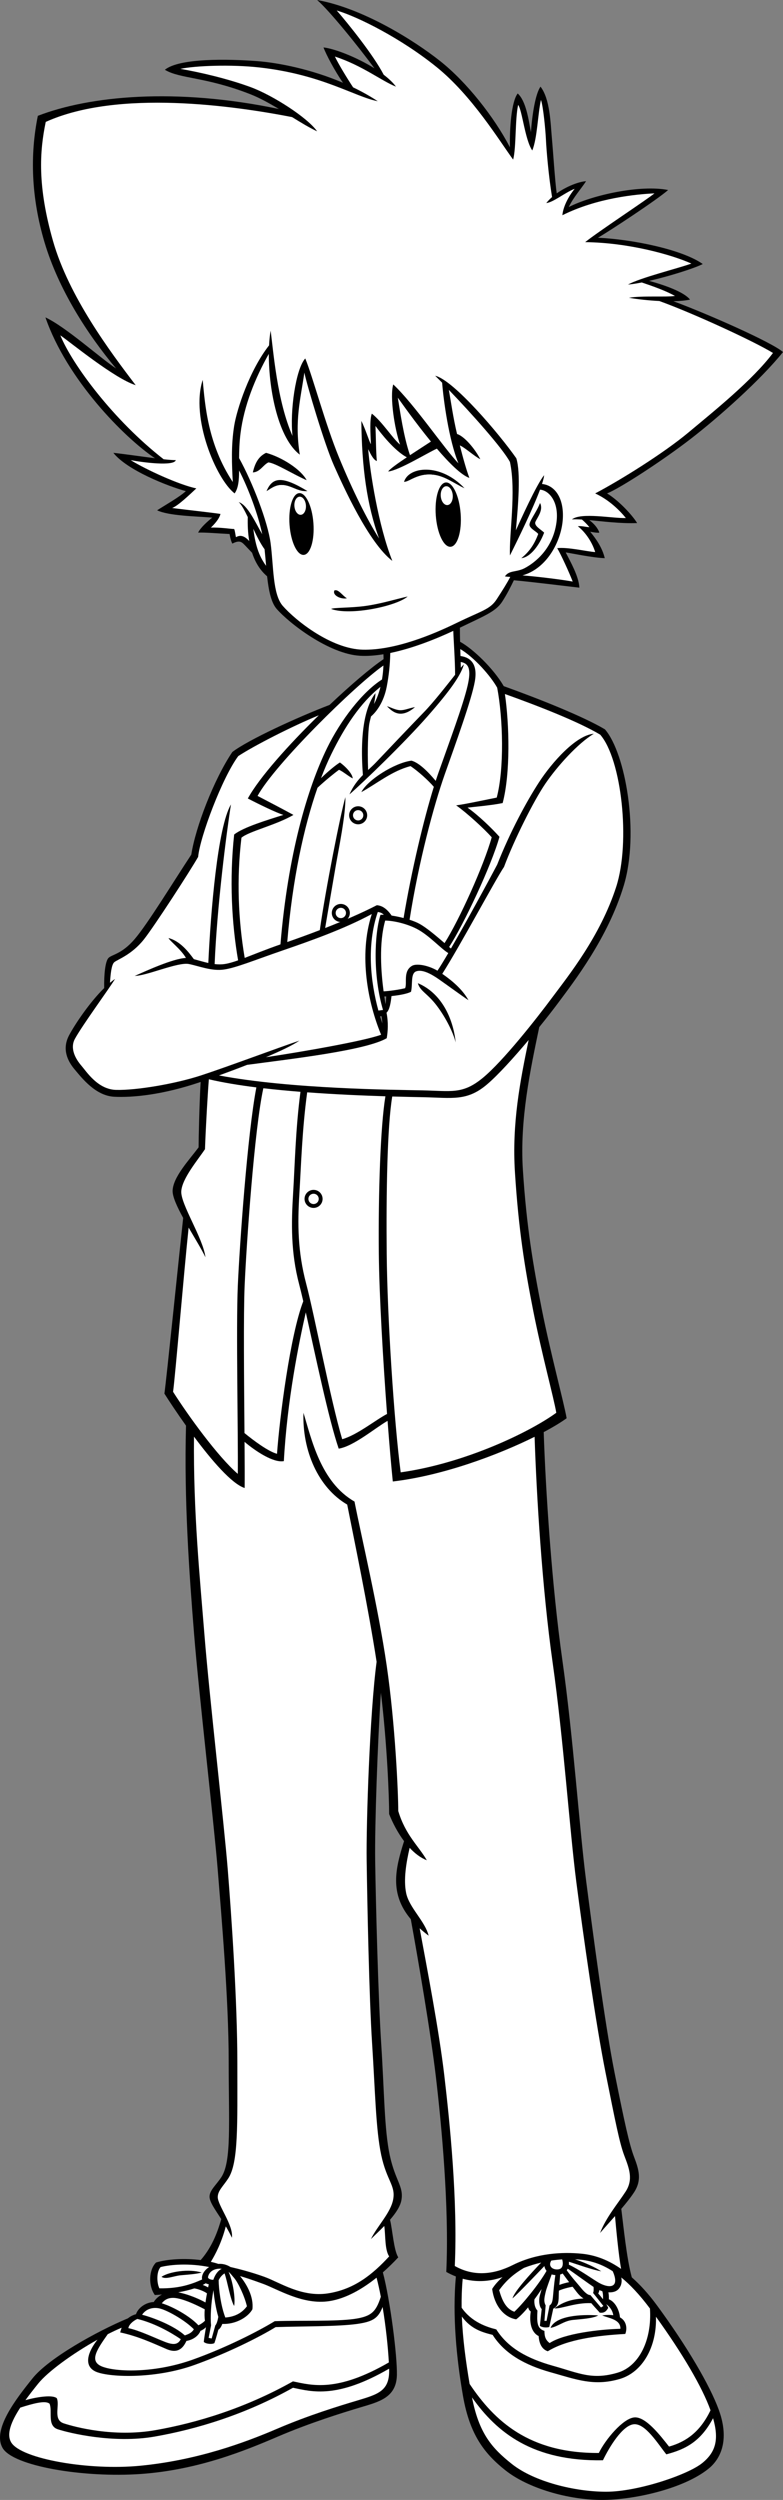 <?xml version="1.0" encoding="utf-8"?>
<!-- Generator: Adobe Illustrator 20.1.0, SVG Export Plug-In . SVG Version: 6.00 Build 0)  -->
<svg version="1.1" id="Layer_1" xmlns="http://www.w3.org/2000/svg" xmlns:xlink="http://www.w3.org/1999/xlink" x="0px" y="0px"
	 viewBox="0 0 214.709 685.25" style="enable-background:new 0 0 214.709 685.25;" xml:space="preserve">
<rect x="0" y="0" width="214.709" height="685.25" fill="#808080" stroke="none"/>
<g>
	<g>
		<path d="M214.709,96.5c-3.022-2.673-20.839-10.529-30.06-13.931
			c1.725-0.039,3.301-0.177,4.56-0.444c-1.632-2.098-6.957-3.978-11.216-5.134
			c5.5-1.263,12.237-3.376,14.716-4.616c-5.625-4-19.417-6.792-28.75-7.208
			c3.333-1.917,16.333-10.5,19.25-13.083c-7.584-1.5-20.667,1.333-27.25,4.667
			c1.333-2.75,3.333-4.917,4.75-7.083c-1.961,0.119-5.318,1.386-8.052,3.341
			c-0.482-3.453-0.961-11.15-1.323-15.133c-0.375-4.125-0.5-10.75-3.125-14.125c-1.375,2-2.25,7.375-2.625,12.5
			c-0.625-3.5-1.375-8.625-3.625-10.625c-1.75,2.25-2.25,9.75-2.125,14.75c-4.375-8.375-11.875-17.875-19.125-23.625
			s-21.25-14.5-33.75-16.75c3.295,2.841,11.125,12.488,15.716,18.729
			c-4.884-3.066-10.972-5.396-13.966-5.729c0.756,2.052,3.098,6.434,5.333,9.685
			c-8.568-3.655-17.54-5.484-23.583-5.935c-7.878-0.588-21.25-0.875-25.25,2.375
			c4.125,2.5,11,1.875,23.25,6.625c2.683,1.04,5.388,2.545,8.02,4.128
			c-28.393-5.95-51.969-3.589-66.103,1.872c-2.167,10.667-1.833,22.333,1.833,34.667
			c3.824,12.864,11.75,25.208,19.625,34.583c-4.375-2.875-13.75-11.375-19.375-14
			c5.863,16.977,21.507,32.874,30.033,38.608c-3.607-0.457-7.938-1.105-11.408-1.483
			c3.75,4.75,14.875,9.125,19.875,10.5c-1.75,1.625-5.75,3.875-7.875,5.25c3.125,1.5,10.25,1.625,15.125,2
			c-1.25,1-3.25,2.75-3.875,4.125c1.625-0.125,5.875,0.25,8.625,0.375c0,0,0.25,1.75,0.75,2.625c1.5-0.75,2.25-0.75,3.125,0.125
			c0.659,0.659,1.248,1.318,2.298,2.404c0.81,2.471,2.105,4.73,4.113,6.436
			c0.414,3.757,1.061,7.158,2.63,8.951c3.5,4,14.334,12.333,22.834,12.833
			c2.021,0.119,4.201-0.054,6.438-0.417c0.019,0.44,0.028,0.89,0.031,1.346
			c-3.37,2.256-8.935,6.982-14.811,12.545c-8.666,3.323-22.191,9.493-26.657,12.901
			c-5.125,7.625-10.125,20.75-11.25,28.125c-4.875,7.375-11.875,18.875-15.5,23.125s-6.375,4.25-7.25,5.25
			c-0.835,0.954-1.213,4.414-1.138,8.204c-4.011,3.939-8.012,9.92-9.612,12.921
			c-2,3.75-0.5,7,1.5,9.375s5.75,7.25,10.875,7.5c4.978,0.243,13.146-0.467,23.689-4.057
			c-0.341,5.612-0.564,15.452-0.564,17.932c-2.625,3.5-7,8.125-7.125,11.875
			c-0.055,1.645,1.237,4.443,2.895,7.468c-1.324,12.176-4.536,43.778-5.145,48.157
			c1.326,2.09,3.452,5.311,5.924,8.781c-0.562,20.529,0.897,40.664,2.201,56.969
			c1.333,16.667,5.5,52.333,6.5,64.833s3,35.333,3,52.333s0.817,27.525-2,31.833
			c-1.417,2.167-3.25,3.621-3.25,5.375c0,1.427,1.51,3.511,3.219,6.15
			c-0.744,2.523-2.161,7.278-5.647,11.224c-4.35-0.555-9.102-0.284-12.238,0.668
			c-2,2-2.167,6.333-0.334,8.917c0.641-0.04,1.295-0.09,1.955-0.151
			c-0.935,0.498-1.737,1.213-2.256,2.067c-2.268,0.089-4.299,1.635-4.865,3.334
			c-0.904,0.254-1.614,0.642-2.196,1.125c-8.57,3.575-21.707,10.908-26.137,16.417
			c-4.625,5.75-11.125,14.125-8.25,19.125s22.25,8.25,38,7.125s28.75-6.5,37.5-10.25s17.625-6.5,22.625-8s9.875-2.625,10-8.875
			c0.105-5.267-1.822-20.476-3.85-28.131c1.568-1.376,2.997-2.788,4.225-4.119
			c-1.24-1.917-1.566-7.484-2.26-10.302c1.553-1.79,2.842-3.687,3.135-5.448
			c0.625-3.75-1.709-5.25-3.209-12.25s-1.5-17.5-2.333-30.333c-0.833-12.833-1.5-39-1.667-50.333
			c-0.143-9.734,0.697-32.982,1.571-46.111c1.739,14.366,2.262,28.851,2.262,33.277
			c0.986,2.464,2.377,5.129,4.093,7.419c-2.368,7.446-4.066,14.377,1.844,21.394
			c1.917,10.556,5.467,31.118,6.897,43.354c1.5,12.833,3.667,35.333,2.833,53.333
			c0.845,0.478,1.726,0.892,2.631,1.246c-0.961,10.618,0.134,22.328,1.952,32.754
			c1.875,10.75,5.972,15.875,11.625,20.375c6.125,4.875,17.125,8.125,26.5,8.125c8.625,0,22.25-3,29.125-8.5
			c4.024-3.22,5.625-8.75,2.875-16.25c-2.449-6.68-8.625-17.25-16.875-28.5
			c-2.408-3.283-4.738-5.803-6.962-7.764c-1.415-5.171-2.278-13.952-2.881-18.775
			c1.359-1.595,2.6-3.144,3.509-4.544c2.167-3.333,1.334-6.167,0-9.667
			c-1.333-3.5-2.666-9.667-5.333-23c-2.667-13.333-6-38.667-7.833-52.833
			c-1.834-14.167-3.5-39.167-6.5-60.333c-2.909-20.526-4.587-46.523-5.12-62.53
			c2.609-1.389,4.762-2.694,6.287-3.804c-0.666-4-4.5-18.167-6.833-30
			c-2.333-11.833-4.167-22.5-5.167-38.167c-0.875-13.72,2.062-27.384,4.49-39.039
			c2.04-2.517,3.857-4.852,5.177-6.628c4.333-5.833,13.667-17.833,18-32.167
			c4.333-14.333,0.5-36.333-5.167-42.833c-5.984-3.558-18.082-8.368-27.78-11.848
			c-0.004-0.021-0.008-0.047-0.012-0.068c-2.777-4.744-8.335-10.124-11.923-12.088
			c-0.035-1.402-0.056-2.727-0.048-3.857c6.556-3.181,9.8-4.362,11.596-7.138
			c1.369-2.116,2.367-4.139,3.2-5.861c4.001,0.342,13.266,1.48,17.966,2.028
			c-0.166-3.167-2.5-7.167-3.75-9.667c1.667,0.25,7.334,1.458,10.709,1.583c-0.625-2.625-2.125-5-4-7.25
			c0,0,1.875,0.375,2.5,0.25c-0.307-1.123-1.45-2.49-2.744-3.433
			c3.792,0.35,8.482,0.976,13.119,0.808c-1.375-2.25-5.125-6.25-8.25-8.125c3.5-1.375,15.25-9,23-15
			S208.584,104.125,214.709,96.5z M104.835,280.52c-0.21-0.62-0.415-1.266-0.617-1.935
			l0.407-0.049C104.739,279.183,104.804,279.862,104.835,280.52z M105.709,275.25
			c-0.094-0.573-0.208-1.292-0.327-2.104c0.178-0.006,0.354-0.013,0.528-0.022
			C105.866,273.83,105.835,274.683,105.709,275.25z"/>
	</g>
	<path style="fill:#FFFFFF;" d="M69.46,144.949c0.986,2.089,2.025,4.157,3.088,5.602
		c0.158,1.471,0.285,3.011,0.42,4.546C71.339,152.857,70.127,150.242,69.46,144.949z"/>
	<path style="fill:#FFFFFF;" d="M124.299,172.924c0.059,2.21,0.488,8.062,0.5,12.032
		c-2.343,2.945-5.849,7.47-8.59,10.294c-3.702,3.814-10.875,11.375-13.125,13.75
		c-0.657,0.694-1.392,1.361-2.146,2.059c-0.212-5.857,0.028-10.493,0.271-12.309
		c0.081-0.603,0.286-1.435,0.525-2.367c1.432-1.211,3.474-3.833,4.309-8.133
		c0.589-3.036,0.91-6.048,0.975-9.262C113.178,177.714,119.582,175.138,124.299,172.924z"/>
	<path style="fill:#FFFFFF;" d="M126.325,181.453c2.277,0.369,2.927,2.061,1.884,6.547
		c-1.25,5.375-5,15.375-8,23.875c-0.237,0.67-0.482,1.408-0.731,2.175
		c-2.138-2.548-4.551-4.969-6.644-5.55c-4.75,0.625-12.125,5.375-13.75,8.625c4.125-2.25,8.5-5.875,13.5-7.125
		c2.153,1.473,4.707,3.764,6.378,5.67c-2.784,8.983-6.123,22.982-8.294,35.967
		c-1.094-0.282-2.224-0.514-3.277-0.67c-1.332-1.897-2.593-2.729-4.057-2.842
		c-4.162,2.15-9.169,4.299-14.17,6.257c0.583-3.573,2.205-12.96,2.92-17.132
		c0.75-4.375,2.75-14,2.625-18.75c-1.343,4.638-5.425,25.242-7.013,36.451
		c-3.079,1.184-6.119,2.286-8.928,3.264c1.422-17.149,4.565-31.588,8.3-42.288
		c2.13-1.996,4.706-4.065,5.891-4.927c1.125,0.5,2.375,1.625,3.75,2.375c0-1.125-1.75-3.125-3.5-4.375
		c-1.022,0.613-3.048,2.237-5.188,4.309c0.915-2.407,1.857-4.604,2.812-6.559
		c3.684-7.535,7.984-14.09,13.498-18.482c-0.411,1.664-0.993,3.268-1.781,4.72
		c0.215-1.034,0.381-2.064,0.408-2.987c-2.56,3.291-4.398,10.045-3.445,22.432
		c-1.366,1.386-2.695,3.022-3.68,5.318c4-3.5,15-14.125,21.375-21.375s9.125-11.25,10-14.25
		c-0.16,0.12-0.458,0.446-0.841,0.9C126.355,182.523,126.341,181.999,126.325,181.453z"/>
	<path style="fill:#FFFFFF;" d="M67.101,262.569c-1.778-10.436-2.238-21.687-0.892-32.944
		c2-1.75,9.625-3.5,14.25-6.25c-2.25-1.25-6.959-3.708-9.834-5.208
		c4.72-8.653,26.76-30.335,34.52-35.748c-0.056,1.261-0.184,2.554-0.398,3.838
		C99.339,189.686,93.421,197.407,89.709,205c-5.443,11.134-10.759,29.257-12.807,53.863
		C72.839,260.283,69.668,261.588,67.101,262.569z"/>
	<path style="fill:#FFFFFF;" d="M31.834,298.75c-5-0.125-8.041-4.917-9.541-6.667s-3.213-4.646-1.75-7.333
		c2.042-3.75,9.458-13.833,11-16.417c-0.453,0.304-0.915,0.667-1.38,1.053
		c0.132-2.175,0.376-4.955,1.171-5.637c0.875-0.75,4.75-2,8.125-6.25c2.877-3.623,12.75-18.875,14.875-22.625
		c0.5-5.5,6.625-21.75,11-27.625c4.329-2.848,14.774-8.181,22.082-11.186
		c-8.157,7.977-16.293,17.01-19.457,22.811c2.875,1.5,7.75,3.875,9.75,4.5c-4.375,1.375-11,3.375-13.5,5.375
		c-1.331,12.341-0.661,24.428,1.083,34.487c-1.411,0.497-2.625,0.853-3.708,1.013
		c-0.92,0.136-1.83,0.116-2.729,0.013c0.658-15.805,3.242-35.968,4.479-43.763
		c-3.681,6.257-5.554,29.488-6.213,43.464c-1.356-0.3-2.683-0.716-3.966-1.053
		c-1.606-2.194-3.852-4.984-6.945-5.786c0.343,0.8,3.399,3.065,4.78,5.454
		C47.377,262.74,39.8,266.25,36.959,267.5c3.25,0,11.875-3.875,14.875-3.25s6.25,2,9.625,1.5s8.125-2.5,16.125-5.25
		c7.608-2.615,16.816-5.881,24.369-9.957c-3.706,11.403-0.978,24.592,2.553,33.083
		c-4.681,1.724-21.596,4.673-31.593,6.164c4.138-1.745,7.456-3.339,9.171-4.54
		c-5.625,1.875-19.625,7.125-26.875,9.5S37.355,298.888,31.834,298.75z"/>
	<path style="fill:#FFFFFF;" d="M164.584,201.375c5.842,6.701,8.375,29.375,4.375,41.75
		c-4.378,13.546-13.167,24.417-17.5,30.25c-4.334,5.833-13.543,17.558-19.125,22.125
		c-5.5,4.5-8.5,3.542-16.5,3.375c-7.805-0.163-36.067-0.367-55.781-4.09
		c2.641-0.961,5.243-1.94,7.702-2.903c12.019-1.616,32.493-3.938,38.288-7.298
		c0.327-1.878,0.488-4.317-0.054-7.002c0.883-0.766,1.173-2.896,1.369-4.561
		c2.752-0.259,4.766-0.797,5.351-1.187c0.5-2.083-0.167-5,1.416-5.583
		c1.584-0.583,3.917,0.583,6.084,2.083c2.166,1.5,6.25,4.5,8.25,5.833
		c-1.687-3.074-4.685-5.501-7.182-7.232c5.02-7.913,14.626-25.912,16.932-29.309
		c2.75-7.375,8.125-18.125,11.375-22.875s8.875-11,13.25-13.625c-4.875,0.375-11.5,7.875-15,13.25s-8,13.75-11.5,22.625
		c-2.648,5.031-8.472,15.729-12.681,22.994c-0.163-0.137-0.329-0.275-0.496-0.417
		c4.021-6.209,11.635-22.377,13.802-30.202c-2.125-2.375-5.75-5.875-8.75-8c2.125-0.25,6.5-0.625,9.625-1.25
		c2.169-8.217,1.833-21.627,0.617-29.894C148.032,193.666,158.623,197.831,164.584,201.375z"/>
	<path style="fill:#FFFFFF;" d="M136.334,188.5c1.614,8.476,1.969,22.19-0.125,30.125
		c-3.125,0.625-9,1.875-11.125,2.125c3,2.125,7.625,6.375,9.75,8.75c-2.145,7.745-8.943,22.75-12.931,29.01
		c-2.416-2.067-5.039-4.322-7.069-5.385c-0.69-0.362-1.565-0.705-2.523-1.014
		c2.512-16.022,6.687-31.473,9.648-39.861c3-8.5,7.375-20.5,8.25-25.5
		c0.802-4.583-1.025-6.536-3.933-6.927c-0.02-0.631-0.04-1.268-0.059-1.909
		C130.069,180.192,134.575,185.335,136.334,188.5z"/>
	<path style="fill:#FFFFFF;" d="M136.209,164.25c-1.834,2.834-4.167,3.167-11,6.5
		c-6.834,3.334-17,7.5-25.667,7.334c-8.667-0.167-18.5-8-22-12c-2.798-3.198-2.5-10.834-3.333-17.167
		c-0.773-5.873-4.949-16.684-8.642-23.342c0.009-2.04,0.074-4.317,0.392-6.825
		c0.96-7.557,3.972-15.058,7.75-21.75c-0.005,10.44,2.75,23.25,8.5,27.625c-1.5-9.375,0.25-15.375,1.25-22.5
		c0.625,3.125,5.5,19.625,8.125,25.5s9.5,21.125,16,26.125c-3.875-9.75-6.125-24.5-6.625-30.625c0.375,0.625,1.25,2.875,2.375,3.25
		c-0.25-2.625-0.25-6.75-0.375-9.625c1.439,1.993,5.231,6.823,8.598,8.597
		c-2.527,1.691-4.803,3.313-5.098,3.903c3.023-0.349,10.581-5.019,13.334-6.274
		c3.329,3.896,6.694,7.266,8.916,8.024c-0.788-2.086-1.713-5.342-2.617-8.917
		c1.534,0.689,3.93,2.949,5.617,3.792c-1.539-2.968-4.431-6.32-6.381-6.916
		c-1.104-4.638-1.669-8.88-2.244-12.084c6.133,6.375,14.674,15.909,16.75,19.75
		c1.75,8.125-0.25,19.75,0,25.625c2.346-4.692,6.312-12.837,8.25-18.034c2.408,0.176,5.291,3.273,4.5,9.034
		c-0.983,7.167-5.875,11-8.75,12.5c-2.244,1.171-4.25,0.5-5.375,2.25
		c0.504,0.076,0.992,0.111,1.47,0.126C138.989,159.925,137.875,161.675,136.209,164.25z"/>
	<path style="fill:#FFFFFF;" d="M163.209,135.25c3.75,1.75,6.583,4.5,8.416,6.75
		c-3.625,0.125-12.291-1.625-14.791,0.375c0.801-0.05,1.727-0.028,2.743,0.034
		c0.654,0.543,1.4,1.312,2.048,2.091c-0.833,0-2.25-0.416-3.166-0.25
		c2.416,1.917,4.083,4.834,4.75,7.084c-2.334-0.167-7.5-1.417-10.417-1.084
		c1,1.667,3.333,6.75,4.25,9.167c-2.47-0.48-9.395-1.355-13.768-1.695
		c6.8-1.933,10.518-9.388,11.018-14.971c0.526-5.88-1.944-9.722-5.667-10.089
		c0.326-1.005,0.542-1.844,0.584-2.411c-2.125,2.625-6.5,12.375-7.75,15.125c0.625-6.75,1.375-15.75,0.125-19.75
		c-4.625-6.625-17.25-21.5-22.25-22.625c0.566,0.554,1.21,1.199,1.907,1.908
		C121.597,109.592,123.084,120.625,125.709,127c-3.875-4-12.125-16.25-17.875-21.625c-1,3.375,0.375,12.25,1.875,16.5
		c-2-1.625-4.875-6.25-7.75-8.5c-0.625,1.625-0.375,5.375-0.25,8.375c-0.5-0.75-1.375-3.875-2.625-6.375
		c0.125,12.625,1.5,23,4.875,32.25c-3.25-5.125-7.25-13.125-11-22.25s-7.125-21.875-9.25-27.125c-2.625,2.875-4.25,14.5-3.5,21.25
		c-4.25-9.625-5.25-23.375-6-28.875c-0.218,1.267-0.356,2.627-0.424,4.044
		c-5.38,6.831-8.864,17.605-9.576,22.081c-0.875,5.5-0.625,10.625-0.375,15.375c-6.875-10.375-7.625-21.25-8.25-28
		c-3.375,10.375,3.625,27.125,8.75,31.125c1.046-1.477,1.213-3.594,1.233-6.299
		c2.594,5.045,5.181,12.006,6.345,17.493c-1.754-2.962-3.985-8.03-6.453-8.819
		c0.744,0.657,1.581,2.225,2.483,4.1c-0.06,2.096,0.025,4.359,0.4,6.579
		c-1.445-1.588-2.585-1.683-3.633-1.054c-0.125-0.375-0.25-1.75-0.5-2.25c-1,0-4-0.5-6.375-0.375
		c0.75-0.75,2.25-2.25,2.625-3.75c-2.375-0.375-9.375-1.125-13.25-1.625c1.625-0.625,4.75-3.625,6.625-5.375
		c-4.75-1-13.75-5.125-18-7.75c3.25,0.625,11.875,1.75,12.375,0c-0.831,0-1.984-0.091-3.332-0.235
		c-13.701-10.65-25.055-25.938-28.334-33.973c2.667,1.833,14.833,11.833,20.666,13.667
		c-7-9.167-18.334-24.333-22.666-39.5c-4.333-15.167-3.667-24.667-2-32.667
		c19.909-9.007,51.79-4.383,67.547-1.321C82.517,33.599,84.837,35.013,86.959,36
		c-2.625-3.75-12.125-9.875-18.25-12.125s-13.5-4-19.25-5c4.125-0.875,14-1.25,21.75-0.375c17.132,1.934,26,8,32.375,9.25
		c-2.147-1.423-4.426-2.685-6.762-3.809c-1.744-2.636-4.036-6.432-4.988-8.441
		c7.625,2.5,12.875,6.75,16.75,8.25c-0.823-1.115-2.002-2.215-3.372-3.266
		C102.41,15.101,95.501,6.512,92.334,2.875c5.875,1.75,17.625,7.625,27.375,15.5s17.25,20.25,21,25.375
		c0.875-3.25,0.5-11.125,1.375-15c1.125,1.5,1.875,9.625,3.875,12.5c1.375-3.375,1.5-9.875,2.375-13.875
		c0.625,1.75,1.25,8.25,1.375,11c0.122,2.676,0.718,9.844,1.671,15.641
		c-0.592,0.518-1.133,1.069-1.587,1.651c1.958-0.208,5.167-2.917,7.792-3.917
		c-1.25,1.5-3.125,4.5-3.375,7.25c9.5-4.75,20.25-5.75,25.25-6c-1.75,1.5-15.625,10.625-19,13.375c12,0.125,23.875,3.5,29.125,5.875
		c-3.875,1.375-14,3.875-17.375,5.75c1.011-0.076,2.315-0.284,3.77-0.575
		c3.167,1.066,6.707,2.33,9.105,3.7c-2.5,0.375-9.125-0.125-12.625,0.5
		c2.444,0.418,5.428,0.747,8.33,0.885c9.279,3.346,25.955,11.039,31.17,14.24
		c-5.625,7.5-16.25,16-23.125,21.75S170.084,131.625,163.209,135.25z"/>
	<path style="fill:#FFFFFF;" d="M112.425,124.77c-1.746-5.022-2.76-12.285-3.341-15.77
		c0.861,1.192,4.774,6.77,9.082,12.031C116.997,121.806,114.692,123.271,112.425,124.77z"/>
	<path style="fill:#FFFFFF;" d="M122.923,261.249c-1.205,2.056-2.234,3.746-2.963,4.831
		c-2.562-1.517-5.773-2.067-7.001-1.33c-2.5,1.5-1.25,4.75-1.875,6.125
		c-1.907,0.449-4.409,0.794-5.898,0.861c-0.681-5.137-1.324-13.133,0.439-19.402
		c2.584,0.041,6.333,1.001,8.917,2.416C117.799,256.533,120.837,259.973,122.923,261.249z"/>
	<path style="fill:#FFFFFF;" d="M103.597,249.973c0.771,0.118,1.26,0.368,1.657,0.781
		c-0.331-0.014-0.643-0.017-0.921-0.004c-1.688,5.427-2.087,16.665,0.692,26.093
		l-1.265,0.153C101.664,269.325,100.454,259.181,103.597,249.973z"/>
	<path style="fill:#FFFFFF;" d="M51.727,336.49c1.773,3.054,3.628,6.068,4.607,8.135
		c-0.625-5.25-6.875-14.625-6.625-18.125s4.5-8.5,6.5-11.5c0.231-6.484,0.784-15.744,1.063-19.163
		c3.813,0.898,8.274,1.63,13.027,2.226c-2.436,12.662-4.601,43.182-5.091,54.437
		c-0.5,11.5,0.125,41.25,0,51.5c-5.5-4.75-13.625-16-17.75-22.5C48.067,377.125,50.447,348.525,51.727,336.49z"
		/>
	<path style="fill:#FFFFFF;" d="M103.875,343.583c0.11,11.457,1.167,29.39,2.256,43.989
		c-3.157,1.654-8.233,5.798-12.297,6.927c-3.25-11-7.542-33.792-9.875-42.625
		c-2.334-8.833-2.375-16.333-1.875-24.5c0.487-7.963,0.746-17.596,2.149-27.96
		c7.808,0.58,15.443,0.9,21.451,1.085C104.319,308.772,103.716,327.012,103.875,343.583z"/>
	<path style="fill:#FFFFFF;" d="M80.375,327.083c-0.5,8.167-0.666,16.167,1.667,25
		c0.324,1.228,0.702,2.797,1.118,4.6c-3.573,9.2-6.495,31.932-7.201,41.817
		c-2.459-0.67-6.412-3.637-8.92-5.688c-0.11-14.077-0.299-32.524,0.045-40.438
		c0.492-11.315,2.678-42.945,5.13-54.081c3.323,0.386,6.755,0.708,10.178,0.98
		C81.041,309.503,80.857,319.223,80.375,327.083z"/>
	<path style="fill:#FFFFFF;" d="M151.542,455.75c3,21.167,4.667,46,6.5,60.167
		c1.833,14.167,5.333,38.833,8,52.167c2.667,13.333,3.833,19.333,5.167,22.833
		c1.333,3.5,2.5,6.5,0.333,9.833c-2.167,3.333-5.333,7-7,11.333
		c1.29-1.494,2.715-3.07,4.102-4.64c0.281,3.219,0.971,10.623,1.672,14.479
		c-4.191-2.917-7.9-3.884-10.858-4.172c-5.125-0.5-12.209-0.208-18.875,3.125
		c-4.98,2.49-10.479,3.302-15.875,0.25c0.833-18-1.375-39.417-2.875-52.25
		c-1.438-12.302-4.862-30.057-6.759-40.316c0.747,0.673,1.561,1.348,2.467,2.025
		c-1-4-5.333-7.667-6.167-11.667c-0.773-3.713,0.034-8.422,0.954-12.413
		c1.414,1.518,2.995,2.738,4.713,3.413c-2.167-3.833-5.833-6.833-7.833-13.5
		c0-5-0.834-23.833-3.167-39.833c-2.333-16-6.833-34.833-8.833-45
		C87.875,406.25,85.375,394.25,83.209,387.25c-0.334,10.333,4,20.5,12,25.167
		c1.88,9.559,5.676,27.663,8.062,43.092c-1.867,13.964-2.88,44.301-2.728,54.575
		c0.167,11.333,0.667,37.333,1.5,50.167c0.833,12.833,1,23.5,2.5,30.5s3.917,8.25,3.292,12
		s-4.375,7.375-6.125,11c0.992-0.992,2.341-2.234,3.669-3.598c0.364,2.809,0.111,6.462,1.331,8.348
		c-4.5,4.875-9.5,9-16.75,10.125s-13.25-3-17.375-4.5c-4.044-1.47-7.714-2.337-9.389-2.724
		c-1.133-0.722-2.273-0.934-3.31-0.847c-0.656-0.218-1.351-0.407-2.07-0.571
		c1.29-2.104,2.98-5.377,4.101-9.727c0.585,0.981,1.159,2.019,1.668,3.118
		c0.5-3.375-3.875-8.875-3.875-11.125c0-1.754,1.458-2.958,2.875-5.125c2.817-4.309,2.5-14.625,2.5-31.625
		s-1.625-40.5-2.625-53s-5.042-47.458-6.375-64.125c-1.292-16.144-3.085-33.667-2.894-54.592
		c4.807,6.467,10.347,12.943,13.894,14.092c0.034-2.786,0.012-7.315-0.027-12.654
		c3.039,2.581,7.948,5.823,10.777,5.279c0.916-16.724,4.138-32.479,6.018-40.773
		c2.582,11.528,6.268,29.35,9.024,37.356c4.091-0.632,10.034-5.704,13.398-7.618
		c0.512,6.707,1.022,12.585,1.435,16.618c13.607-1.58,28.802-7.232,38.883-12.247
		C147.119,409.823,148.64,435.274,151.542,455.75z"/>
	<path style="fill:#FFFFFF;" d="M141.209,321.417c1,15.667,2.666,26,5,37.833
		c2.333,11.833,5.666,24,6.333,28c-7.333,5.333-25,13.833-42.667,16.333
		c-1.833-14-3.666-42.5-3.833-59.833c-0.161-16.755,0.145-35.066,1.52-43.194
		c3.767,0.105,6.739,0.158,8.479,0.194c8,0.167,12,1.167,17.5-3.5
		c3.062-2.598,7.414-7.417,11.419-12.185C142.637,296.326,140.343,307.851,141.209,321.417z"/>
	<path style="fill:#FFFFFF;" d="M44.042,621.417c2.797-0.699,7.841-1.107,13.306-0.011
		c-1.075,0.69-1.907,1.755-1.973,2.928c-0.009,0.173,0.015,0.331,0.057,0.479
		c-2.649,1.185-6.061,2.514-11.723,2.437C42.959,625.75,42.875,622.667,44.042,621.417z"/>
	<path style="fill:#FFFFFF;" d="M54.406,637.376c-2.321-2.487-6.915-5.077-10.037-6.03
		c0.769-0.976,1.967-1.834,4.34-1.346c2.519,0.519,5.556,2.021,7.431,2.993
		c-0.086,1.135-0.082,2.193,0.063,3.129C55.693,636.654,55.036,637.076,54.406,637.376z"/>
	<path style="fill:#FFFFFF;" d="M56.41,625.861c0.254,0.124,0.538,0.211,0.837,0.27
		c-0.059,0.289-0.118,0.578-0.176,0.868c-0.469-0.274-0.987-0.508-1.481-0.675
		C55.88,626.175,56.157,626.022,56.41,625.861z"/>
	<path style="fill:#FFFFFF;" d="M57.875,637.417c-0.213-2.131-0.057-5.957,0.663-9.672
		c0.188,2.191,0.639,5.001,1.326,7.326c-0.188,1-0.409,1.881-0.822,2.346l-1,3.583
		l-0.834-0.167L57.875,637.417z"/>
	<path style="fill:#FFFFFF;" d="M59.959,625c0.421-0.843,0.992-1.449,1.615-1.856
		c0.769,2.095,1.561,7.174,2.635,8.939c0.391-2.267-0.392-6.807-1.522-9.355
		c0.583,0.504,1.043,1.137,1.522,1.688c1.083,1.25,2.833,4.917,3.5,7.75
		c-1.667,2.25-3.917,2.917-5.917,3.083C60.542,632.083,59.959,627.25,59.959,625z"/>
	<path style="fill:#FFFFFF;" d="M58.492,624.914c-0.744,0.003-1.51-0.326-1.45-0.747
		c0.083-0.583,0.583-1.917,2.5-2.25c0.479-0.083,0.887-0.075,1.266-0.03
		C59.709,622.41,58.96,623.553,58.492,624.914z"/>
	<path style="fill:#FFFFFF;" d="M53.282,627.265c1.002,0.138,2.599,0.717,3.472,1.363
		c-0.159,0.848-0.296,1.68-0.411,2.493c-2.457-1.356-5.375-2.386-7.462-2.783
		C50.448,628.058,51.948,627.704,53.282,627.265z"/>
	<path style="fill:#FFFFFF;" d="M44.042,632.833c2.131,0.609,6.688,3.164,9.113,5.633
		c-0.513,0.919-1.381,1.309-2.476,1.681c-2.906-2.623-8.553-4.854-11.711-5.656
		C40.018,632.868,42.028,632.258,44.042,632.833z"/>
	<path style="fill:#FFFFFF;" d="M37.675,635.637c4.668,1.147,9.039,3.615,11.894,5.546
		c-0.792,1.589-2.096,1.61-4.36,0.733c-2.583-1-7.083-3.167-10-3.75
		C35.278,637.338,36.324,636.231,37.675,635.637z"/>
	<path style="fill:#FFFFFF;" d="M10.459,653.375c2.696-3.352,9.547-8.303,16.268-12.052
		c-2.709,3.43-3.785,7.106-0.643,8.677c3.25,1.625,16.125,2.25,27.25-1.75
		c9.188-3.303,17.75-7.625,22.25-10.375c7.25-0.25,17.125-0.125,22.375-0.875c4.302-0.615,5.75-1.569,6.958-4.644
		c0.883,5.347,1.494,11.089,1.71,15.202c-14.218,8.224-21.036,6.292-26.294,5.192
		c-13.125,7.375-26.375,11.375-37.75,13.375s-22.125-0.875-25.125-1.875s-1-4.875-1.875-6.875
		c-1.08-0.971-5.047-0.451-8.606,0.514C8.079,656.367,9.28,654.84,10.459,653.375z"/>
	<path style="fill:#FFFFFF;" d="M97.959,658c-5,1.5-13.25,4-22,7.75s-21.784,8.595-37.5,10.125
		c-14.125,1.375-32.625-1.875-35.375-6.375c-1.417-2.318,0.047-5.836,2.479-9.56
		c3.464-1.1,6.915-2.061,8.021-1.065c0.875,2-0.75,6,2.25,7s15.25,4,26.625,2s24.75-6,37.875-13.375
		c5.267,1.102,12.098,3.038,26.364-5.233c0.003,0.116,0.009,0.246,0.011,0.358
		C106.824,655.405,103.616,656.303,97.959,658z"/>
	<path style="fill:#FFFFFF;" d="M104.425,629.559c-1.293,3.979-2.458,5.386-7.216,6.066
		c-5.25,0.75-14.625,0.375-21.875,0.625c-4.5,2.75-13.187,7.197-22.375,10.5c-11.125,4-22.125,3.375-25.375,1.75
		c-3.025-1.513-0.959-4.543,1.962-8.685c1.314-0.667,2.592-1.263,3.814-1.782
		c-0.154,0.413-0.291,0.842-0.401,1.3c5.083,1.083,9.416,3.167,12.75,4.583
		c3.333,1.417,4.667-0.667,5.417-2.25c2-0.333,3.417-1.583,3.833-2.75
		c0.488-0.195,1.059-0.538,1.518-1.019c-0.24,1.451-0.525,3.256-0.601,4.019
		c0.5,0.583,2.333,0.75,2.917,0.333c0.5-1.417,1.083-3.667,1.083-3.667
		c0.462-0.257,0.829-0.894,1.082-1.579c3.673,0.154,7.047-1.837,8.252-4.005
		c0.411-3.407-1.538-6.851-3.396-9.114c1.422,0.406,3.287,1.029,6.271,2.114
		c4.125,1.5,11,5.875,18.25,4.75c4.565-0.708,9.079-3.35,12.92-6.426
		C103.673,625.899,104.067,627.67,104.425,629.559z"/>
	<path style="fill:#FFFFFF;" d="M192.584,675.125c-4,3.25-17.75,7.875-26.375,7.875s-19.75-2.75-25.875-7.625
		c-5.446-4.334-8.979-8.34-10.907-18.238c6.811,9.669,16.709,17.581,35.907,17.238
		c1.75-3.625,5.375-9.625,8.5-9.875s6.5,5.25,8.875,8.25c5.386-1.405,9.456-3.579,12.826-9.908
		C197.197,668.681,196.283,672.119,192.584,675.125z"/>
	<path style="fill:#FFFFFF;" d="M194.834,660.674c-2.844,5.933-6.707,8.634-11.375,9.951
		c-2.375-3-6.375-8.25-9.5-8s-8,6.125-9.75,9.75c-19.109,0.118-28.645-8.781-35.436-18.923
		c-1.035-6.168-1.884-12.306-2.127-18.482c2.547,3.549,5.86,4.386,8.438,5.03
		c3.25,5.125,8.75,8.25,15.875,10.25s11.875,3.875,18.875,1.875c6.412-1.832,10.293-8.911,10.038-17.099
		C187.187,645.188,192.55,654.304,194.834,660.674z"/>
	<path style="fill:#FFFFFF;" d="M178.225,632.778c0.576,8.49-2.875,15.827-8.892,17.597
		c-6.984,2.054-10.5,0.125-17.625-1.875s-12.375-4.875-15.625-10c-2.652-0.663-6.768-2.015-9.501-5.947
		c-0.033-2.635,0.057-5.279,0.299-7.938c3.355,0.92,7.044,0.917,10.914-0.439
		c-1.145,1.013-2.144,2.118-2.837,3.24c0.583,4.5,3.166,7.75,6.583,8.333
		c0.98-0.729,2.127-1.917,3.288-3.304c0.09,0.466,0.311,0.87,0.712,1.138
		c-0.417,2.75,0,5.667,2.167,6.75c0.166,2.583,1.25,3.75,2.5,4.167c5.25-3.25,13.583-4.333,21.25-4.75
		c0.496-1.212,0.541-3.439-1.454-4.547c-0.179-1.98-1.293-4.267-3.046-4.953
		c0-0.551,0.032-1.211-0.136-1.909c1.158,0.073,2.229-0.196,2.886-1.008
		c0.785-0.969,0.868-2.086,0.654-3.065C172.768,626.224,175.377,628.959,178.225,632.778z"/>
	<path style="fill:#FFFFFF;" d="M168.011,622.554c0.654,1.412,0.962,2.882,0.364,3.613
		c-0.75,0.917-2.666,0.417-4.25-0.5c-1.469-0.85-5.373-3.634-8.126-4.898
		c0.03-0.274,0.025-0.549-0.006-0.815c2.285,0.699,6.333,2.204,8.882,2.629
		c-1.451-0.989-4.466-2.394-7.21-3.299c0.44,0.022,0.874,0.05,1.294,0.091
		C161.628,619.635,164.608,620.352,168.011,622.554z"/>
	<path style="fill:#FFFFFF;" d="M165.346,630.248c-0.7-0.941-1.304-1.581-1.304-1.581
		s0.242-0.389,0.301-0.934c0.267,0.111,0.54,0.212,0.818,0.298
		C165.382,628.778,165.387,629.555,165.346,630.248z"/>
	<path style="fill:#FFFFFF;" d="M170.125,638.333c-5.75,0.167-15.333,1.25-19.416,3.917
		c-1.084-0.833-1.417-1.75-1.417-3.333c-2.083-0.667-2.083-2.417-1.917-5.583
		c-0.627-0.627-0.97-1.82-0.818-3.083c0.692-0.93,1.359-1.886,1.97-2.818
		c-0.189,0.645-0.352,1.227-0.485,1.733c-0.417,1.583-0.083,3.25,0.5,3.75l-0.5,4.583
		c0.5,0.5,2,0.583,2.583,0.333l1.084-5c1.166-0.667,1.5-1.417,1.5-3.5
		c0-0.45,0.022-0.946,0.052-1.456c1.038-0.474,2.746-0.917,3.762-1.063
		c0.459,0.595,0.839,1.085,1.102,1.435c0.453,0.604,1.149,1.324,1.887,1.786
		c-2.401,0.114-5.283,0.603-7.97,2.714c1.833,0.16,5.808-1.642,10.089-1.435
		c0.878,1.021,2.004,2.213,2.328,2.601c1.25,0.167,1.833-0.417,2.333-1.333
		c-0.167-0.347-0.357-0.681-0.554-1.007c1.068,0.784,1.78,1.876,1.931,3.047
		c-0.83-0.117-1.829-0.12-3.044,0.042C166.709,635.417,170.209,635.667,170.125,638.333z"/>
	<path style="fill:#FFFFFF;" d="M162.762,626.867c0.075,0.675,0.017,1.377-0.137,1.633l2.834,3.583
		L164.792,632.5l-2.917-3.417c-0.833,0.083-2-1.25-2.666-2.083
		c-0.606-0.758-2.312-2.621-3.808-4.707c0.106-0.14,0.203-0.285,0.28-0.437
		C158.242,623.651,161.076,625.729,162.762,626.867z"/>
	<path style="fill:#FFFFFF;" d="M154.291,623.187c0.634,0.87,1.229,1.663,1.766,2.368
		c-0.821,0.161-1.852,0.439-2.679,0.749c0.092-1.072,0.193-2.1,0.231-2.855
		C153.86,623.378,154.083,623.288,154.291,623.187z"/>
	<path style="fill:#FFFFFF;" d="M149.625,628.25c0.197-0.917,1.164-3.426,1.65-4.824
		c0.31,0.105,0.648,0.167,1.012,0.179c-0.429,2.958-0.584,5.276-0.662,5.978
		c-0.083,0.75-0.166,1.917-0.916,2.333l-0.834,4.25h-0.583l0.333-4.25
		C148.959,630.75,149.375,629.417,149.625,628.25z"/>
	<path style="fill:#FFFFFF;" d="M154.162,619.315c0.322,1.199,0.276,2.642-1.203,2.747
		c-1.585,0.113-2.7-1.004-1.786-2.422C152.196,619.483,153.193,619.377,154.162,619.315z"/>
	<path style="fill:#FFFFFF;" d="M149.277,621.14c0.074,0.478,0.278,0.933,0.592,1.321
		c-2.041,3.62-6.546,9.082-8.827,11.206c-2.417-0.833-3.417-3.333-4.167-5.917
		c2.254-3.131,4.556-4.756,6.798-6.113c1.596-0.611,3.181-1.093,4.732-1.458
		c-2.99,3.129-7.424,7.989-7.863,9.821C142.545,628.197,147.111,623.404,149.277,621.14z"/>
	<path d="M69.334,129.5c0.75-3.375,2.125-4.625,3.625-5.375c4.5,1.25,9.625,4.625,11.125,7.5c-3.5-1.5-8.625-4.75-10.5-4.875
		C72.084,127.5,71.334,129.375,69.334,129.5z"/>
	<path d="M73.084,134.625c1.625-3.875,4.25-4.25,11.25,0c-2.292,0.209-3.86-1.105-5.875-1.541
		C75.959,132.542,74.709,133.667,73.084,134.625z"/>
	<path d="M110.792,132.084c1.25-4.25,10-5.25,16.583,1.75c-3.25-1.5-5.581-3.527-9.083-3.75
		C114.375,129.834,112.209,132.084,110.792,132.084z"/>
	<path d="M95.125,164c-1.666,0.334-4.083-0.833-3.416-2.166
		C92.792,161.417,93.959,163.334,95.125,164z"/>
	<path d="M90.792,166.917c5.25,1.917,17.917-0.75,21-3.417c-3.333,0.75-7.333,2-11.5,2.584
		C96.125,166.667,91.542,166.5,90.792,166.917z"/>
	<path d="M106.125,193.584c1.584,1.666,3.834,3.5,7.667,0.25c-1.333,0.166-2.833,0.916-4.167,0.833
		C108.292,194.584,106.875,193.75,106.125,193.584z"/>
	<path d="M93.459,247.775c-1.367,0-2.475,1.108-2.475,2.475c0,1.367,1.108,2.475,2.475,2.475
		s2.475-1.108,2.475-2.475C95.933,248.883,94.825,247.775,93.459,247.775z"/>
	<circle style="fill:#FFFFFF;" cx="93.459" cy="250.25" r="1.414"/>
	<path d="M98.209,221c-1.367,0-2.475,1.108-2.475,2.475c0,1.367,1.108,2.475,2.475,2.475
		c1.367,0,2.475-1.108,2.475-2.475C100.683,222.108,99.575,221,98.209,221z"/>
	<circle style="fill:#FFFFFF;" cx="98.209" cy="223.475" r="1.414"/>
	<path d="M124.959,285.75c-0.75-7-4.125-13.625-10.375-16.25c0.625,2.25,2.625,2.75,5.25,6.25
		S124.334,283.25,124.959,285.75z"/>
	<path d="M85.984,326.15c-1.367,0-2.475,1.108-2.475,2.475s1.108,2.475,2.475,2.475
		c1.367,0,2.475-1.108,2.475-2.475S87.351,326.15,85.984,326.15z"/>
	<circle style="fill:#FFFFFF;" cx="85.984" cy="328.625" r="1.414"/>
	<path d="M55.292,622.917c-3.417-1.083-8.917-0.25-11,1.167c1.083,0.833,3.417-0.25,5.25-0.417
		C51.375,623.5,53.959,623.333,55.292,622.917z"/>
	<path d="M164.042,634.667c-4.75-0.333-11.667,0.083-13.083,3.417
		c2-0.333,3.666-1.917,6.083-2.167C159.459,635.667,162.709,635.5,164.042,634.667z"/>
	<path style="fill:#FFFFFF;" d="M84.334,134.625c-2.292,0.209-3.86-1.105-5.875-1.541
		c-2.036-0.441-3.243,0.223-4.498,1.002c0.415,5.331,1.082,13.331,2.248,15.748
		c1.166,2.416,2.083,3.75,6.416,3.416C86.959,152.917,86.125,142.167,84.334,134.625z"/>
	<path d="M82.042,135.167c-1.809,0.134-2.993,4.034-2.647,8.71
		c0.347,4.676,2.093,8.359,3.901,8.225c1.808-0.134,2.993-4.033,2.647-8.71
		C85.597,138.715,83.85,135.033,82.042,135.167z"/>
	
		<ellipse transform="matrix(0.997 -0.074 0.074 0.997 -10.01 6.452)" style="fill:#FFFFFF;" cx="82.303" cy="138.685" rx="1.585" ry="2.491"/>
	<path style="fill:#FFFFFF;" d="M125.976,133.135c-2.572-1.366-4.705-2.862-7.684-3.052
		c-2.543-0.163-4.349,0.729-5.69,1.374c-1.144,4.292-0.977,9.626,0.356,14.626
		c1.333,5,1.583,7.5,8.083,6.166C127.542,150.917,127.994,147.937,125.976,133.135z"/>
	<path d="M122.255,132.246c-1.882,0.14-3.116,4.199-2.755,9.067
		c0.36,4.868,2.179,8.702,4.061,8.562c1.883-0.139,3.116-4.199,2.755-9.067
		C125.955,135.94,124.137,132.106,122.255,132.246z"/>
	
		<ellipse transform="matrix(0.997 -0.074 0.074 0.997 -9.711 9.429)" style="fill:#FFFFFF;" cx="122.526" cy="135.908" rx="1.65" ry="2.593"/>
	<path d="M149.209,146c-0.875-0.875-2.875-1.875-2.375-3s2.25-3.25,1.25-5.125c-1,2.625-3.125,5.125-2.875,6.125
		s2,1.75,2.375,2.375c-1.125,3-2.5,4.875-4.625,6.625C145.459,152.75,147.959,149.375,149.209,146z"/>
</g>
</svg>

